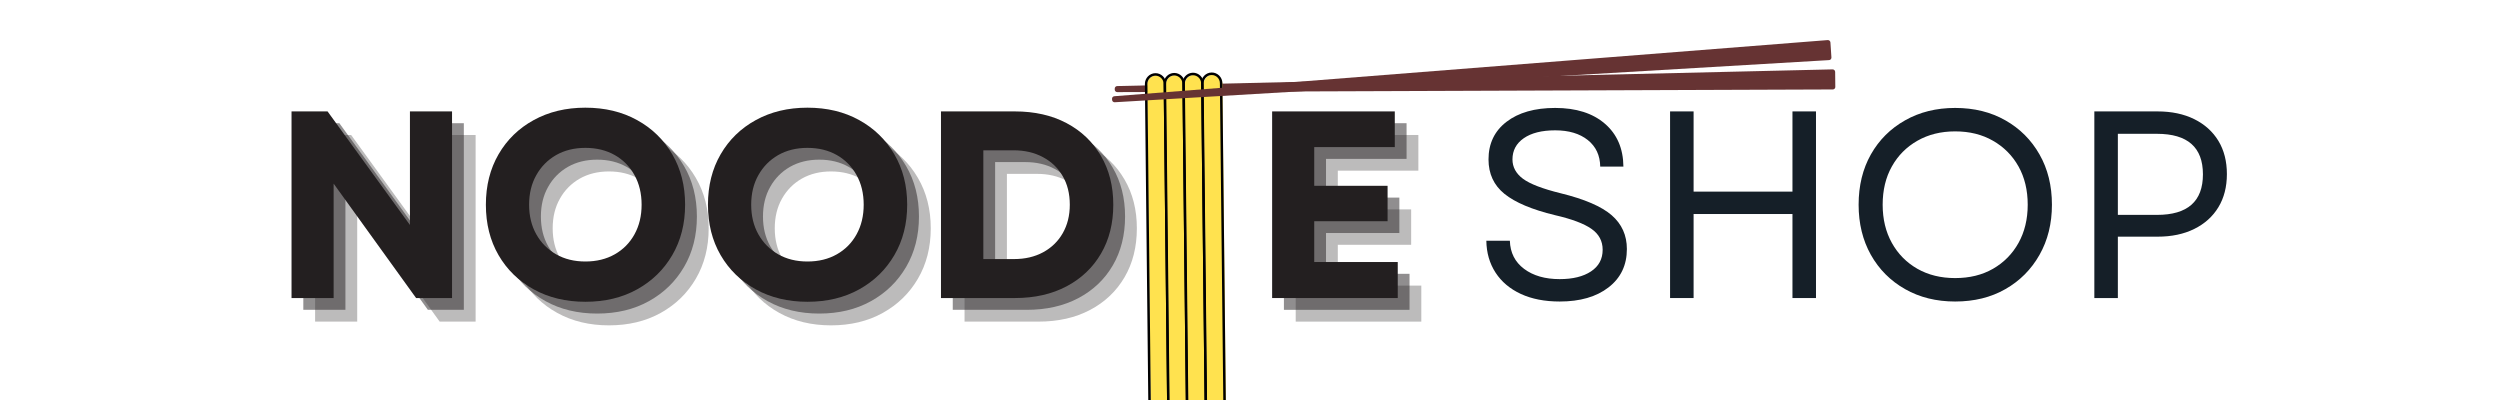 <svg version="1.0" preserveAspectRatio="xMidYMid meet" height="96" viewBox="0 0 450 72" zoomAndPan="magnify" width="600" xmlns:xlink="http://www.w3.org/1999/xlink" xmlns="http://www.w3.org/2000/svg"><defs><g></g><clipPath id="bdb971e37e"><path clip-rule="nonzero" d="M 200 12 L 330.469 12 L 330.469 17 L 200 17 Z M 200 12"></path></clipPath><clipPath id="5f8e0f0e92"><path clip-rule="nonzero" d="M 200 7.199 L 330 7.199 L 330 19 L 200 19 Z M 200 7.199"></path></clipPath></defs><g fill-opacity="0.302" fill="#231f20"><g transform="translate(52.688, 57.891)"><g><path d="M 4.031 0 L 4.031 -33.594 L 10.516 -33.594 L 25.344 -13.156 L 25.344 -33.594 L 32.922 -33.594 L 32.922 0 L 26.453 0 L 11.609 -20.594 L 11.609 0 Z M 4.031 0"></path></g></g></g><g fill-opacity="0.302" fill="#231f20"><g transform="translate(89.639, 57.891)"><g><path d="M 19.969 0.672 C 16.477 0.672 13.379 -0.07 10.672 -1.562 C 7.973 -3.051 5.863 -5.102 4.344 -7.719 C 2.82 -10.344 2.062 -13.367 2.062 -16.797 C 2.062 -20.223 2.82 -23.25 4.344 -25.875 C 5.863 -28.5 7.973 -30.551 10.672 -32.031 C 13.379 -33.52 16.477 -34.266 19.969 -34.266 C 23.488 -34.266 26.594 -33.52 29.281 -32.031 C 31.969 -30.551 34.078 -28.5 35.609 -25.875 C 37.148 -23.25 37.922 -20.223 37.922 -16.797 C 37.922 -13.367 37.148 -10.344 35.609 -7.719 C 34.078 -5.102 31.969 -3.051 29.281 -1.562 C 26.594 -0.07 23.488 0.672 19.969 0.672 Z M 9.844 -16.797 C 9.844 -14.785 10.273 -13.008 11.141 -11.469 C 12.004 -9.938 13.191 -8.738 14.703 -7.875 C 16.223 -7.008 17.977 -6.578 19.969 -6.578 C 21.977 -6.578 23.742 -7.008 25.266 -7.875 C 26.785 -8.738 27.969 -9.938 28.812 -11.469 C 29.664 -13.008 30.094 -14.785 30.094 -16.797 C 30.094 -18.816 29.664 -20.594 28.812 -22.125 C 27.969 -23.664 26.785 -24.867 25.266 -25.734 C 23.742 -26.598 21.977 -27.031 19.969 -27.031 C 17.977 -27.031 16.223 -26.598 14.703 -25.734 C 13.191 -24.867 12.004 -23.664 11.141 -22.125 C 10.273 -20.594 9.844 -18.816 9.844 -16.797 Z M 9.844 -16.797"></path></g></g></g><g fill-opacity="0.302" fill="#231f20"><g transform="translate(129.613, 57.891)"><g><path d="M 19.969 0.672 C 16.477 0.672 13.379 -0.07 10.672 -1.562 C 7.973 -3.051 5.863 -5.102 4.344 -7.719 C 2.82 -10.344 2.062 -13.367 2.062 -16.797 C 2.062 -20.223 2.82 -23.25 4.344 -25.875 C 5.863 -28.5 7.973 -30.551 10.672 -32.031 C 13.379 -33.52 16.477 -34.266 19.969 -34.266 C 23.488 -34.266 26.594 -33.52 29.281 -32.031 C 31.969 -30.551 34.078 -28.5 35.609 -25.875 C 37.148 -23.25 37.922 -20.223 37.922 -16.797 C 37.922 -13.367 37.148 -10.344 35.609 -7.719 C 34.078 -5.102 31.969 -3.051 29.281 -1.562 C 26.594 -0.07 23.488 0.672 19.969 0.672 Z M 9.844 -16.797 C 9.844 -14.785 10.273 -13.008 11.141 -11.469 C 12.004 -9.938 13.191 -8.738 14.703 -7.875 C 16.223 -7.008 17.977 -6.578 19.969 -6.578 C 21.977 -6.578 23.742 -7.008 25.266 -7.875 C 26.785 -8.738 27.969 -9.938 28.812 -11.469 C 29.664 -13.008 30.094 -14.785 30.094 -16.797 C 30.094 -18.816 29.664 -20.594 28.812 -22.125 C 27.969 -23.664 26.785 -24.867 25.266 -25.734 C 23.742 -26.598 21.977 -27.031 19.969 -27.031 C 17.977 -27.031 16.223 -26.598 14.703 -25.734 C 13.191 -24.867 12.004 -23.664 11.141 -22.125 C 10.273 -20.594 9.844 -18.816 9.844 -16.797 Z M 9.844 -16.797"></path></g></g></g><g fill-opacity="0.302" fill="#231f20"><g transform="translate(169.587, 57.891)"><g><path d="M 4.031 0 L 4.031 -33.594 L 17.328 -33.594 C 20.879 -33.594 23.984 -32.891 26.641 -31.484 C 29.297 -30.078 31.359 -28.109 32.828 -25.578 C 34.305 -23.055 35.047 -20.129 35.047 -16.797 C 35.047 -13.441 34.305 -10.504 32.828 -7.984 C 31.359 -5.473 29.297 -3.516 26.641 -2.109 C 23.984 -0.703 20.879 0 17.328 0 Z M 11.656 -7.016 L 17.188 -7.016 C 19.164 -7.016 20.906 -7.422 22.406 -8.234 C 23.914 -9.047 25.094 -10.188 25.938 -11.656 C 26.789 -13.133 27.219 -14.848 27.219 -16.797 C 27.219 -18.785 26.789 -20.504 25.938 -21.953 C 25.094 -23.41 23.91 -24.547 22.391 -25.359 C 20.867 -26.18 19.102 -26.594 17.094 -26.594 L 11.656 -26.594 Z M 11.656 -7.016"></path></g></g></g><g fill-opacity="0.502" fill="#231f20"><g transform="translate(50.567, 55.77)"><g><path d="M 4.031 0 L 4.031 -33.594 L 10.516 -33.594 L 25.344 -13.156 L 25.344 -33.594 L 32.922 -33.594 L 32.922 0 L 26.453 0 L 11.609 -20.594 L 11.609 0 Z M 4.031 0"></path></g></g></g><g fill-opacity="0.502" fill="#231f20"><g transform="translate(87.518, 55.77)"><g><path d="M 19.969 0.672 C 16.477 0.672 13.379 -0.07 10.672 -1.562 C 7.973 -3.051 5.863 -5.102 4.344 -7.719 C 2.82 -10.344 2.062 -13.367 2.062 -16.797 C 2.062 -20.223 2.82 -23.25 4.344 -25.875 C 5.863 -28.5 7.973 -30.551 10.672 -32.031 C 13.379 -33.52 16.477 -34.266 19.969 -34.266 C 23.488 -34.266 26.594 -33.52 29.281 -32.031 C 31.969 -30.551 34.078 -28.5 35.609 -25.875 C 37.148 -23.25 37.922 -20.223 37.922 -16.797 C 37.922 -13.367 37.148 -10.344 35.609 -7.719 C 34.078 -5.102 31.969 -3.051 29.281 -1.562 C 26.594 -0.07 23.488 0.672 19.969 0.672 Z M 9.844 -16.797 C 9.844 -14.785 10.273 -13.008 11.141 -11.469 C 12.004 -9.938 13.191 -8.738 14.703 -7.875 C 16.223 -7.008 17.977 -6.578 19.969 -6.578 C 21.977 -6.578 23.742 -7.008 25.266 -7.875 C 26.785 -8.738 27.969 -9.938 28.812 -11.469 C 29.664 -13.008 30.094 -14.785 30.094 -16.797 C 30.094 -18.816 29.664 -20.594 28.812 -22.125 C 27.969 -23.664 26.785 -24.867 25.266 -25.734 C 23.742 -26.598 21.977 -27.031 19.969 -27.031 C 17.977 -27.031 16.223 -26.598 14.703 -25.734 C 13.191 -24.867 12.004 -23.664 11.141 -22.125 C 10.273 -20.594 9.844 -18.816 9.844 -16.797 Z M 9.844 -16.797"></path></g></g></g><g fill-opacity="0.502" fill="#231f20"><g transform="translate(127.492, 55.77)"><g><path d="M 19.969 0.672 C 16.477 0.672 13.379 -0.07 10.672 -1.562 C 7.973 -3.051 5.863 -5.102 4.344 -7.719 C 2.82 -10.344 2.062 -13.367 2.062 -16.797 C 2.062 -20.223 2.82 -23.25 4.344 -25.875 C 5.863 -28.5 7.973 -30.551 10.672 -32.031 C 13.379 -33.52 16.477 -34.266 19.969 -34.266 C 23.488 -34.266 26.594 -33.52 29.281 -32.031 C 31.969 -30.551 34.078 -28.5 35.609 -25.875 C 37.148 -23.25 37.922 -20.223 37.922 -16.797 C 37.922 -13.367 37.148 -10.344 35.609 -7.719 C 34.078 -5.102 31.969 -3.051 29.281 -1.562 C 26.594 -0.07 23.488 0.672 19.969 0.672 Z M 9.844 -16.797 C 9.844 -14.785 10.273 -13.008 11.141 -11.469 C 12.004 -9.938 13.191 -8.738 14.703 -7.875 C 16.223 -7.008 17.977 -6.578 19.969 -6.578 C 21.977 -6.578 23.742 -7.008 25.266 -7.875 C 26.785 -8.738 27.969 -9.938 28.812 -11.469 C 29.664 -13.008 30.094 -14.785 30.094 -16.797 C 30.094 -18.816 29.664 -20.594 28.812 -22.125 C 27.969 -23.664 26.785 -24.867 25.266 -25.734 C 23.742 -26.598 21.977 -27.031 19.969 -27.031 C 17.977 -27.031 16.223 -26.598 14.703 -25.734 C 13.191 -24.867 12.004 -23.664 11.141 -22.125 C 10.273 -20.594 9.844 -18.816 9.844 -16.797 Z M 9.844 -16.797"></path></g></g></g><g fill-opacity="0.502" fill="#231f20"><g transform="translate(167.466, 55.77)"><g><path d="M 4.031 0 L 4.031 -33.594 L 17.328 -33.594 C 20.879 -33.594 23.984 -32.891 26.641 -31.484 C 29.297 -30.078 31.359 -28.109 32.828 -25.578 C 34.305 -23.055 35.047 -20.129 35.047 -16.797 C 35.047 -13.441 34.305 -10.504 32.828 -7.984 C 31.359 -5.473 29.297 -3.516 26.641 -2.109 C 23.984 -0.703 20.879 0 17.328 0 Z M 11.656 -7.016 L 17.188 -7.016 C 19.164 -7.016 20.906 -7.422 22.406 -8.234 C 23.914 -9.047 25.094 -10.188 25.938 -11.656 C 26.789 -13.133 27.219 -14.848 27.219 -16.797 C 27.219 -18.785 26.789 -20.504 25.938 -21.953 C 25.094 -23.41 23.91 -24.547 22.391 -25.359 C 20.867 -26.18 19.102 -26.594 17.094 -26.594 L 11.656 -26.594 Z M 11.656 -7.016"></path></g></g></g><g fill-opacity="1" fill="#231f20"><g transform="translate(48.445, 53.648)"><g><path d="M 4.031 0 L 4.031 -33.594 L 10.516 -33.594 L 25.344 -13.156 L 25.344 -33.594 L 32.922 -33.594 L 32.922 0 L 26.453 0 L 11.609 -20.594 L 11.609 0 Z M 4.031 0"></path></g></g></g><g fill-opacity="1" fill="#231f20"><g transform="translate(85.396, 53.648)"><g><path d="M 19.969 0.672 C 16.477 0.672 13.379 -0.07 10.672 -1.562 C 7.973 -3.051 5.863 -5.102 4.344 -7.719 C 2.82 -10.344 2.062 -13.367 2.062 -16.797 C 2.062 -20.223 2.82 -23.25 4.344 -25.875 C 5.863 -28.5 7.973 -30.551 10.672 -32.031 C 13.379 -33.52 16.477 -34.266 19.969 -34.266 C 23.488 -34.266 26.594 -33.52 29.281 -32.031 C 31.969 -30.551 34.078 -28.5 35.609 -25.875 C 37.148 -23.25 37.922 -20.223 37.922 -16.797 C 37.922 -13.367 37.148 -10.344 35.609 -7.719 C 34.078 -5.102 31.969 -3.051 29.281 -1.562 C 26.594 -0.07 23.488 0.672 19.969 0.672 Z M 9.844 -16.797 C 9.844 -14.785 10.273 -13.008 11.141 -11.469 C 12.004 -9.938 13.191 -8.738 14.703 -7.875 C 16.223 -7.008 17.977 -6.578 19.969 -6.578 C 21.977 -6.578 23.742 -7.008 25.266 -7.875 C 26.785 -8.738 27.969 -9.938 28.812 -11.469 C 29.664 -13.008 30.094 -14.785 30.094 -16.797 C 30.094 -18.816 29.664 -20.594 28.812 -22.125 C 27.969 -23.664 26.785 -24.867 25.266 -25.734 C 23.742 -26.598 21.977 -27.031 19.969 -27.031 C 17.977 -27.031 16.223 -26.598 14.703 -25.734 C 13.191 -24.867 12.004 -23.664 11.141 -22.125 C 10.273 -20.594 9.844 -18.816 9.844 -16.797 Z M 9.844 -16.797"></path></g></g></g><g fill-opacity="1" fill="#231f20"><g transform="translate(125.371, 53.648)"><g><path d="M 19.969 0.672 C 16.477 0.672 13.379 -0.07 10.672 -1.562 C 7.973 -3.051 5.863 -5.102 4.344 -7.719 C 2.82 -10.344 2.062 -13.367 2.062 -16.797 C 2.062 -20.223 2.82 -23.25 4.344 -25.875 C 5.863 -28.5 7.973 -30.551 10.672 -32.031 C 13.379 -33.52 16.477 -34.266 19.969 -34.266 C 23.488 -34.266 26.594 -33.52 29.281 -32.031 C 31.969 -30.551 34.078 -28.5 35.609 -25.875 C 37.148 -23.25 37.922 -20.223 37.922 -16.797 C 37.922 -13.367 37.148 -10.344 35.609 -7.719 C 34.078 -5.102 31.969 -3.051 29.281 -1.562 C 26.594 -0.07 23.488 0.672 19.969 0.672 Z M 9.844 -16.797 C 9.844 -14.785 10.273 -13.008 11.141 -11.469 C 12.004 -9.938 13.191 -8.738 14.703 -7.875 C 16.223 -7.008 17.977 -6.578 19.969 -6.578 C 21.977 -6.578 23.742 -7.008 25.266 -7.875 C 26.785 -8.738 27.969 -9.938 28.812 -11.469 C 29.664 -13.008 30.094 -14.785 30.094 -16.797 C 30.094 -18.816 29.664 -20.594 28.812 -22.125 C 27.969 -23.664 26.785 -24.867 25.266 -25.734 C 23.742 -26.598 21.977 -27.031 19.969 -27.031 C 17.977 -27.031 16.223 -26.598 14.703 -25.734 C 13.191 -24.867 12.004 -23.664 11.141 -22.125 C 10.273 -20.594 9.844 -18.816 9.844 -16.797 Z M 9.844 -16.797"></path></g></g></g><g fill-opacity="1" fill="#231f20"><g transform="translate(165.345, 53.648)"><g><path d="M 4.031 0 L 4.031 -33.594 L 17.328 -33.594 C 20.879 -33.594 23.984 -32.891 26.641 -31.484 C 29.297 -30.078 31.359 -28.109 32.828 -25.578 C 34.305 -23.055 35.047 -20.129 35.047 -16.797 C 35.047 -13.441 34.305 -10.504 32.828 -7.984 C 31.359 -5.473 29.297 -3.516 26.641 -2.109 C 23.984 -0.703 20.879 0 17.328 0 Z M 11.656 -7.016 L 17.188 -7.016 C 19.164 -7.016 20.906 -7.422 22.406 -8.234 C 23.914 -9.047 25.094 -10.188 25.938 -11.656 C 26.789 -13.133 27.219 -14.848 27.219 -16.797 C 27.219 -18.785 26.789 -20.504 25.938 -21.953 C 25.094 -23.41 23.91 -24.547 22.391 -25.359 C 20.867 -26.18 19.102 -26.594 17.094 -26.594 L 11.656 -26.594 Z M 11.656 -7.016"></path></g></g></g><g fill-opacity="0.302" fill="#231f20"><g transform="translate(206.637, 57.891)"><g></g></g></g><g fill-opacity="0.302" fill="#231f20"><g transform="translate(217.914, 57.891)"><g></g></g></g><g fill-opacity="0.502" fill="#231f20"><g transform="translate(204.516, 55.77)"><g></g></g></g><g fill-opacity="0.502" fill="#231f20"><g transform="translate(215.793, 55.77)"><g></g></g></g><g fill-opacity="1" fill="#231f20"><g transform="translate(202.395, 53.648)"><g></g></g></g><g fill-opacity="1" fill="#231f20"><g transform="translate(213.672, 53.648)"><g></g></g></g><g fill-opacity="0.302" fill="#231f20"><g transform="translate(229.196, 57.891)"><g><path d="M 4.031 0 L 4.031 -33.594 L 26.109 -33.594 L 26.109 -27.172 L 11.609 -27.172 L 11.609 -20.203 L 24.812 -20.203 L 24.812 -13.828 L 11.609 -13.828 L 11.609 -6.484 L 26.641 -6.484 L 26.641 0 Z M 4.031 0"></path></g></g></g><g fill-opacity="0.502" fill="#231f20"><g transform="translate(227.074, 55.77)"><g><path d="M 4.031 0 L 4.031 -33.594 L 26.109 -33.594 L 26.109 -27.172 L 11.609 -27.172 L 11.609 -20.203 L 24.812 -20.203 L 24.812 -13.828 L 11.609 -13.828 L 11.609 -6.484 L 26.641 -6.484 L 26.641 0 Z M 4.031 0"></path></g></g></g><g fill-opacity="1" fill="#231f20"><g transform="translate(224.953, 53.648)"><g><path d="M 4.031 0 L 4.031 -33.594 L 26.109 -33.594 L 26.109 -27.172 L 11.609 -27.172 L 11.609 -20.203 L 24.812 -20.203 L 24.812 -13.828 L 11.609 -13.828 L 11.609 -6.484 L 26.641 -6.484 L 26.641 0 Z M 4.031 0"></path></g></g></g><g fill-opacity="1" fill="#151f28"><g transform="translate(264.666, 53.648)"><g><path d="M 16.078 0.625 C 13.391 0.625 11.062 0.172 9.094 -0.734 C 7.125 -1.648 5.602 -2.93 4.531 -4.578 C 3.457 -6.234 2.906 -8.145 2.875 -10.312 L 7.109 -10.312 C 7.172 -8.176 8.023 -6.488 9.672 -5.25 C 11.316 -4.02 13.453 -3.406 16.078 -3.406 C 18.441 -3.406 20.32 -3.867 21.719 -4.797 C 23.113 -5.723 23.812 -7.02 23.812 -8.688 C 23.812 -10.258 23.141 -11.516 21.797 -12.453 C 20.453 -13.398 18.258 -14.223 15.219 -14.922 C 11.094 -15.922 8.066 -17.195 6.141 -18.75 C 4.223 -20.301 3.266 -22.367 3.266 -24.953 C 3.266 -27.805 4.344 -30.062 6.5 -31.719 C 8.664 -33.383 11.586 -34.219 15.266 -34.219 C 19.035 -34.219 22.016 -33.273 24.203 -31.391 C 26.398 -29.504 27.516 -26.926 27.547 -23.656 L 23.375 -23.656 C 23.344 -25.676 22.598 -27.27 21.141 -28.438 C 19.68 -29.602 17.723 -30.188 15.266 -30.188 C 12.859 -30.188 10.973 -29.711 9.609 -28.766 C 8.254 -27.828 7.578 -26.555 7.578 -24.953 C 7.578 -23.578 8.207 -22.414 9.469 -21.469 C 10.738 -20.531 13.004 -19.66 16.266 -18.859 C 20.555 -17.805 23.613 -16.488 25.438 -14.906 C 27.258 -13.32 28.172 -11.297 28.172 -8.828 C 28.172 -5.922 27.07 -3.617 24.875 -1.922 C 22.688 -0.223 19.754 0.625 16.078 0.625 Z M 16.078 0.625"></path></g></g></g><g fill-opacity="1" fill="#151f28"><g transform="translate(295.722, 53.648)"><g><path d="M 26.922 0 L 26.922 -15.125 L 9.125 -15.125 L 9.125 0 L 4.891 0 L 4.891 -33.594 L 9.125 -33.594 L 9.125 -19.156 L 26.922 -19.156 L 26.922 -33.594 L 31.156 -33.594 L 31.156 0 Z M 26.922 0"></path></g></g></g><g fill-opacity="1" fill="#151f28"><g transform="translate(331.77, 53.648)"><g><path d="M 20.156 0.625 C 16.77 0.625 13.766 -0.117 11.141 -1.609 C 8.516 -3.098 6.461 -5.156 4.984 -7.781 C 3.516 -10.406 2.781 -13.41 2.781 -16.797 C 2.781 -20.223 3.516 -23.238 4.984 -25.844 C 6.461 -28.457 8.516 -30.504 11.141 -31.984 C 13.766 -33.473 16.77 -34.219 20.156 -34.219 C 23.582 -34.219 26.598 -33.473 29.203 -31.984 C 31.816 -30.504 33.863 -28.457 35.344 -25.844 C 36.832 -23.238 37.578 -20.223 37.578 -16.797 C 37.578 -13.41 36.832 -10.406 35.344 -7.781 C 33.863 -5.156 31.816 -3.098 29.203 -1.609 C 26.598 -0.117 23.582 0.625 20.156 0.625 Z M 7.109 -16.797 C 7.109 -14.203 7.66 -11.91 8.766 -9.922 C 9.867 -7.941 11.398 -6.391 13.359 -5.266 C 15.328 -4.148 17.594 -3.594 20.156 -3.594 C 22.75 -3.594 25.02 -4.148 26.969 -5.266 C 28.926 -6.391 30.457 -7.941 31.562 -9.922 C 32.664 -11.91 33.219 -14.203 33.219 -16.797 C 33.219 -19.422 32.664 -21.719 31.562 -23.688 C 30.457 -25.656 28.926 -27.195 26.969 -28.312 C 25.02 -29.438 22.75 -30 20.156 -30 C 17.594 -30 15.328 -29.438 13.359 -28.312 C 11.398 -27.195 9.867 -25.656 8.766 -23.688 C 7.66 -21.719 7.109 -19.422 7.109 -16.797 Z M 7.109 -16.797"></path></g></g></g><g fill-opacity="1" fill="#151f28"><g transform="translate(372.09, 53.648)"><g><path d="M 4.891 0 L 4.891 -33.594 L 16.266 -33.594 C 18.797 -33.594 21 -33.129 22.875 -32.203 C 24.75 -31.273 26.195 -29.973 27.219 -28.297 C 28.238 -26.617 28.75 -24.625 28.75 -22.312 C 28.75 -20.008 28.238 -18.02 27.219 -16.344 C 26.195 -14.664 24.75 -13.363 22.875 -12.438 C 21 -11.508 18.797 -11.047 16.266 -11.047 L 9.125 -11.047 L 9.125 0 Z M 9.125 -14.969 L 16.172 -14.969 C 21.68 -14.969 24.438 -17.398 24.438 -22.266 C 24.438 -27.129 21.68 -29.562 16.172 -29.562 L 9.125 -29.562 Z M 9.125 -14.969"></path></g></g></g><g clip-path="url(#bdb971e37e)"><path fill-rule="evenodd" fill-opacity="1" d="M 201.094 15.492 L 329.863 12.488 C 329.992 12.484 330.098 12.531 330.191 12.621 C 330.277 12.707 330.328 12.816 330.328 12.941 L 330.355 15.645 C 330.359 15.77 330.316 15.879 330.227 15.965 C 330.137 16.059 330.031 16.102 329.906 16.102 L 201.109 16.582 C 200.855 16.582 200.652 16.383 200.652 16.129 L 200.652 15.949 C 200.648 15.703 200.848 15.5 201.094 15.492" fill="#663333"></path></g><path fill-rule="evenodd" fill-opacity="1" d="M 208.148 13.57 C 209.082 13.562 209.852 14.32 209.863 15.254 L 211.227 141.152 C 211.234 142.09 210.484 142.863 209.551 142.875 C 208.617 142.887 207.844 142.129 207.832 141.191 L 206.473 15.301 C 206.461 14.359 207.215 13.582 208.148 13.57" fill="#ffe24f"></path><path stroke-miterlimit="2.613" stroke-opacity="1" stroke-width="4.799" stroke="#000000" d="M 389.621 1434.859 C 399.505 1434.941 407.653 1426.954 407.777 1417.114 L 422.211 90.185 C 422.294 80.304 414.353 72.152 404.468 72.029 C 394.584 71.905 386.395 79.892 386.271 89.773 L 371.878 1416.62 C 371.754 1426.542 379.736 1434.735 389.621 1434.859 Z M 389.621 1434.859" stroke-linejoin="miter" fill="none" transform="matrix(0.094, 0, 0, -0.095, 171.349, 149.709)" stroke-linecap="butt"></path><path fill-rule="evenodd" fill-opacity="1" d="M 211.539 13.531 C 210.609 13.543 209.852 14.32 209.863 15.254 L 211.227 141.152 C 211.234 142.09 212.008 142.844 212.941 142.832 C 213.875 142.824 214.629 142.047 214.617 141.109 L 213.254 15.215 C 213.242 14.281 212.473 13.52 211.539 13.531" fill="#ffe24f"></path><path stroke-miterlimit="2.613" stroke-opacity="1" stroke-width="4.799" stroke="#000000" d="M 425.52 1435.271 C 415.676 1435.147 407.653 1426.954 407.777 1417.114 L 422.211 90.185 C 422.294 80.304 430.483 72.358 440.367 72.481 C 450.252 72.564 458.234 80.757 458.11 90.638 L 443.676 1417.526 C 443.552 1427.366 435.404 1435.394 425.52 1435.271 Z M 425.52 1435.271" stroke-linejoin="miter" fill="none" transform="matrix(0.094, 0, 0, -0.095, 171.349, 149.709)" stroke-linecap="butt"></path><path fill-rule="evenodd" fill-opacity="1" d="M 214.934 13.488 C 215.867 13.484 216.637 14.238 216.645 15.172 L 218.008 141.07 C 218.02 142.008 217.266 142.781 216.332 142.793 C 215.402 142.805 214.629 142.047 214.617 141.109 L 213.254 15.215 C 213.242 14.281 214 13.5 214.934 13.488" fill="#ffe24f"></path><path stroke-miterlimit="2.613" stroke-opacity="1" stroke-width="4.799" stroke="#000000" d="M 461.46 1435.723 C 471.345 1435.765 479.492 1427.819 479.575 1417.979 L 494.009 91.049 C 494.133 81.168 486.151 73.017 476.266 72.893 C 466.423 72.77 458.234 80.757 458.11 90.638 L 443.676 1417.526 C 443.552 1427.366 451.575 1435.6 461.46 1435.723 Z M 461.46 1435.723" stroke-linejoin="miter" fill="none" transform="matrix(0.094, 0, 0, -0.095, 171.349, 149.709)" stroke-linecap="butt"></path><path fill-rule="evenodd" fill-opacity="1" d="M 218.324 13.449 C 217.391 13.461 216.637 14.238 216.645 15.172 L 218.008 141.07 C 218.02 142.008 218.793 142.762 219.727 142.754 C 220.656 142.742 221.41 141.965 221.398 141.027 L 220.035 15.133 C 220.027 14.199 219.258 13.441 218.324 13.449" fill="#ffe24f"></path><path stroke-miterlimit="2.613" stroke-opacity="1" stroke-width="4.799" stroke="#000000" d="M 497.359 1436.135 C 487.474 1436.012 479.492 1427.819 479.575 1417.979 L 494.009 91.049 C 494.133 81.168 502.322 73.222 512.206 73.305 C 522.05 73.428 530.032 81.621 529.908 91.502 L 515.474 1418.391 C 515.391 1428.23 507.243 1436.218 497.359 1436.135 Z M 497.359 1436.135" stroke-linejoin="miter" fill="none" transform="matrix(0.094, 0, 0, -0.095, 171.349, 149.709)" stroke-linecap="butt"></path><g clip-path="url(#5f8e0f0e92)"><path fill-rule="evenodd" fill-opacity="1" d="M 200.582 17.32 L 328.992 7.215 C 329.117 7.207 329.227 7.246 329.324 7.328 C 329.418 7.41 329.469 7.516 329.477 7.641 L 329.656 10.34 C 329.664 10.465 329.625 10.574 329.543 10.668 C 329.465 10.766 329.355 10.812 329.23 10.82 L 200.652 18.406 C 200.406 18.422 200.188 18.23 200.176 17.98 L 200.164 17.805 C 200.145 17.555 200.332 17.34 200.582 17.32" fill="#663333"></path></g></svg>